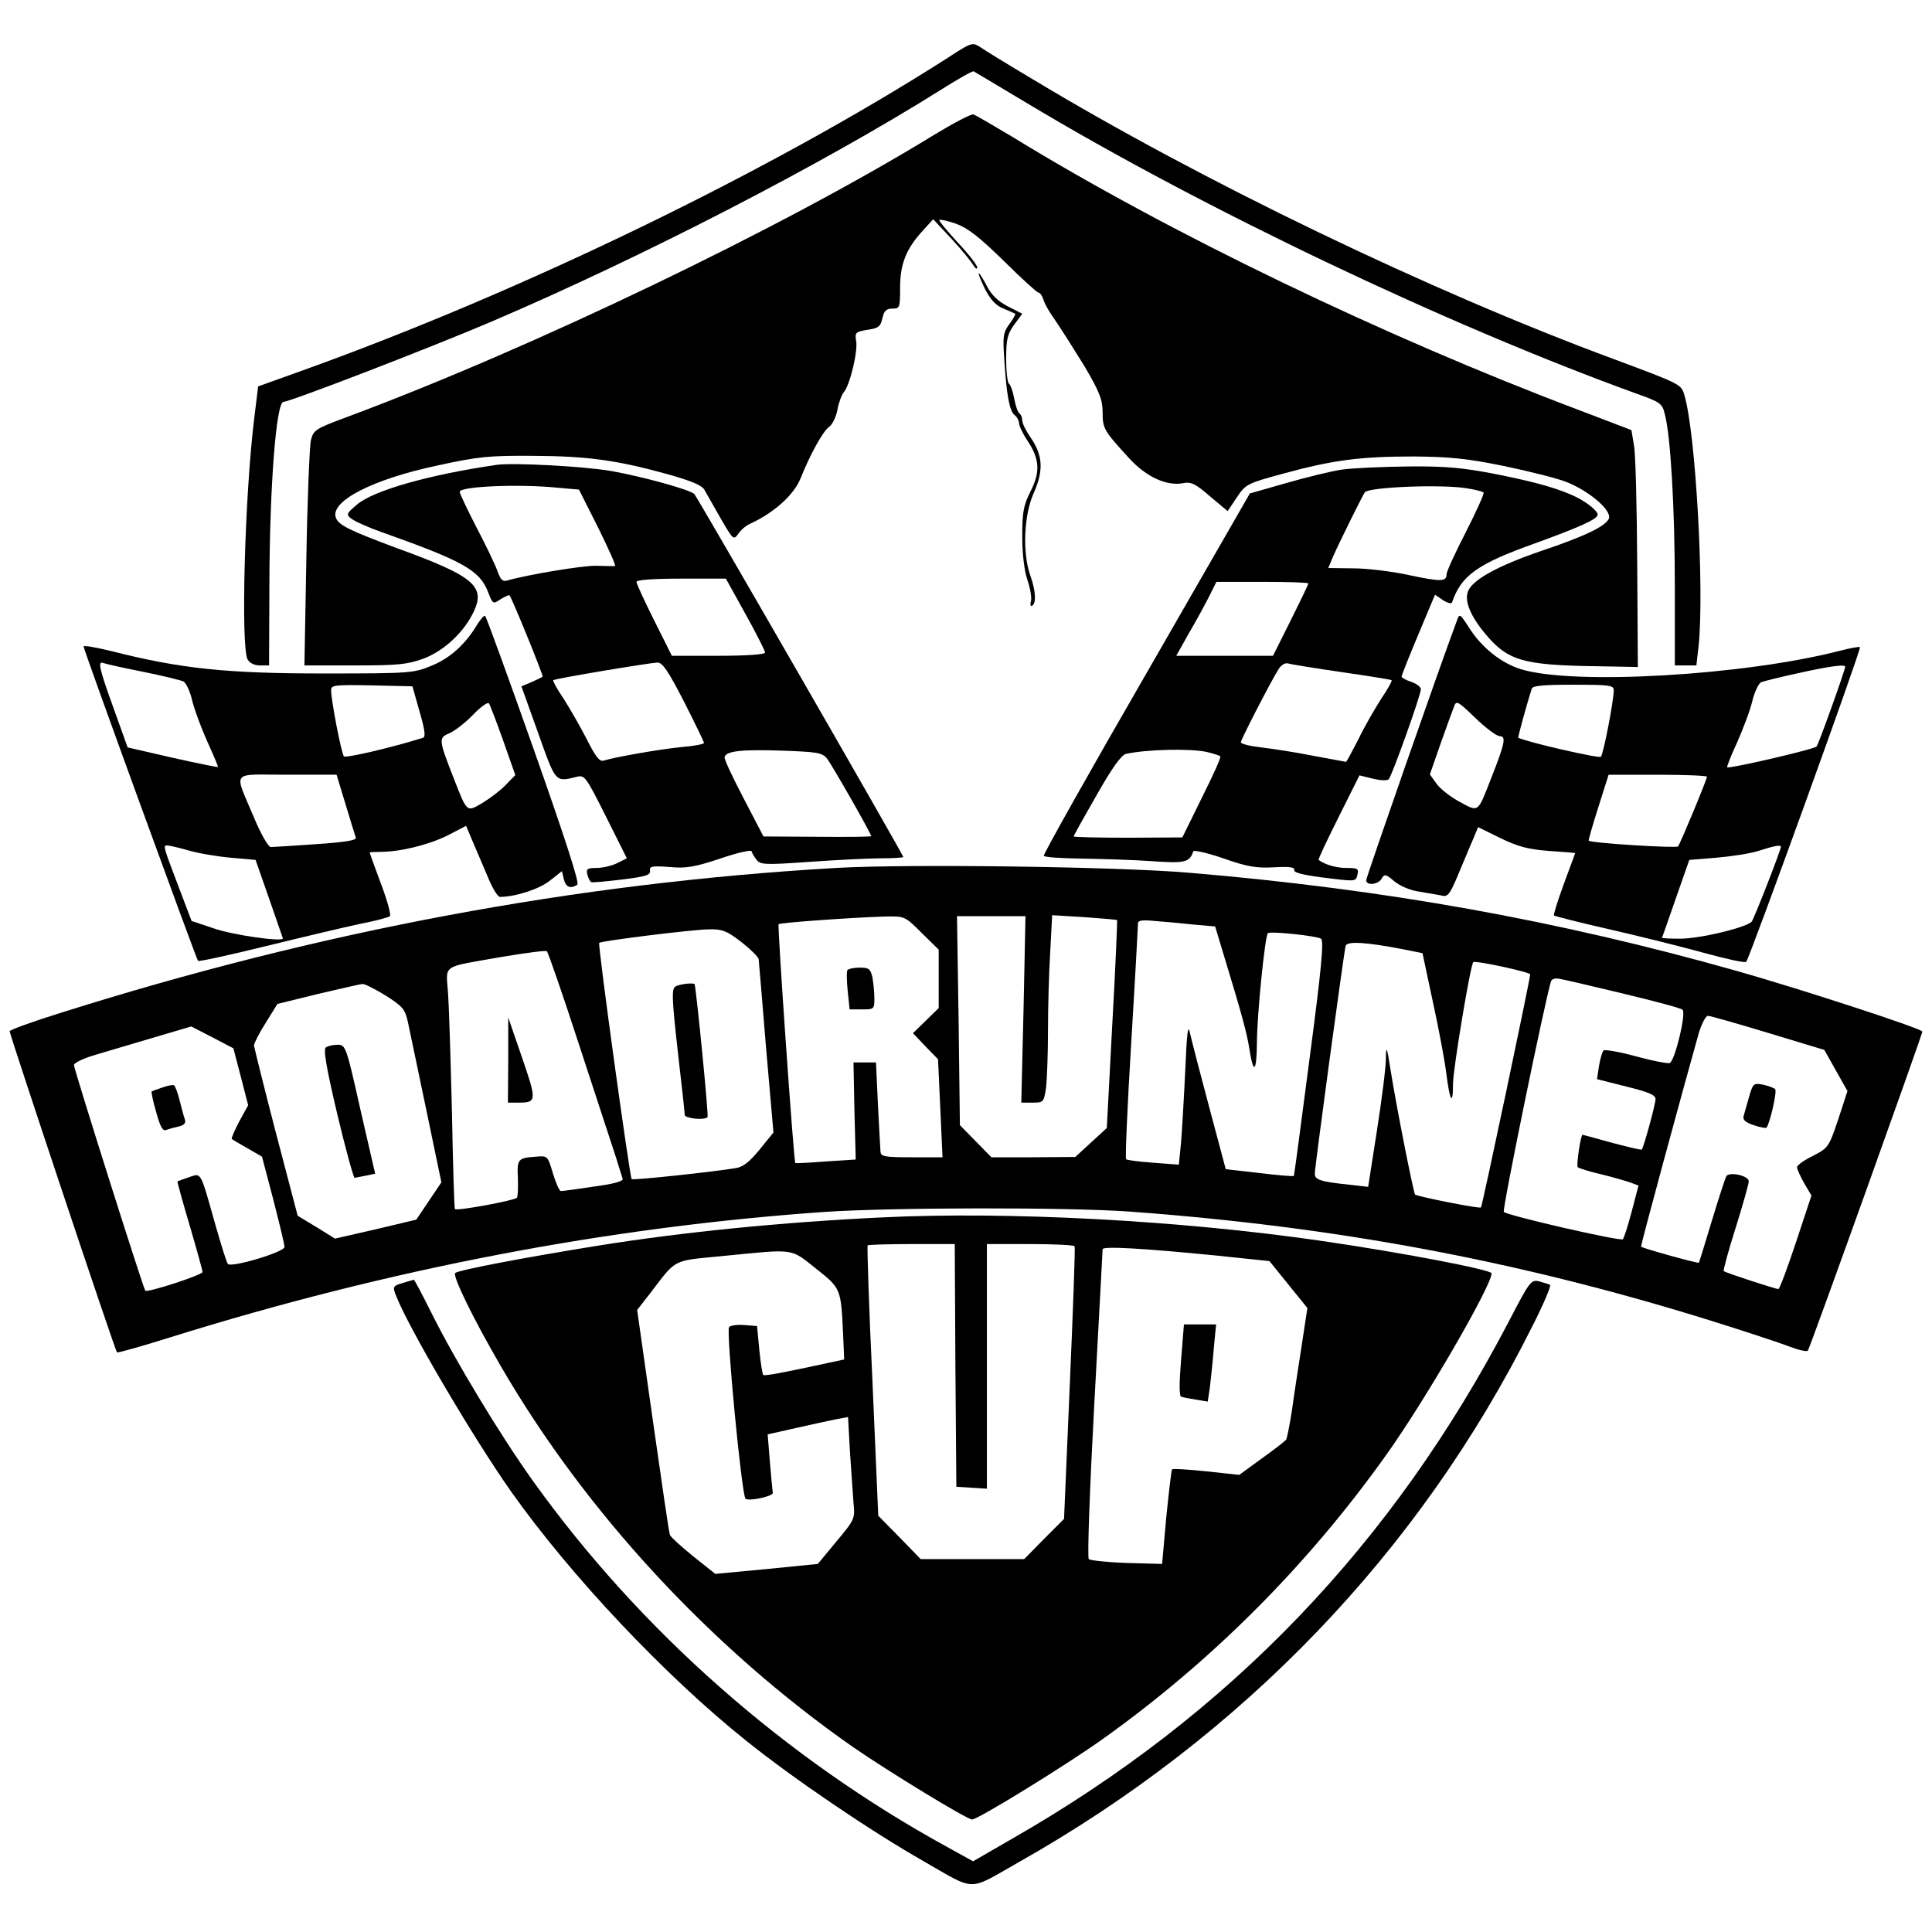 <?xml version="1.0" standalone="no"?>
<!DOCTYPE svg PUBLIC "-//W3C//DTD SVG 20010904//EN"
 "http://www.w3.org/TR/2001/REC-SVG-20010904/DTD/svg10.dtd">
<svg version="1.0" xmlns="http://www.w3.org/2000/svg"
 width="601pt" height="601pt" viewBox="0 0 601 601"
 preserveAspectRatio="xMidYMid meet">
<g transform="translate(0,601) scale(0.1,-0.1)"
fill="#000000" stroke="none">
<path d="M2948 5830 c-552 -353 -1327 -729 -2014 -975 l-131 -47 -12 -98 c-30
-243 -42 -710 -21 -751 7 -12 21 -19 39 -19 l28 0 1 253 c1 305 21 567 44 567
20 0 456 168 648 250 470 201 1030 490 1399 722 51 32 96 58 100 56 3 -2 78
-46 166 -99 546 -328 1306 -690 1897 -904 73 -26 79 -30 87 -64 18 -68 31
-293 31 -537 l0 -244 34 0 33 0 7 61 c18 176 -9 660 -44 779 -10 35 -11 35
-220 113 -571 211 -1281 553 -1810 872 -74 44 -146 88 -160 98 -25 16 -27 16
-102 -33z"/>
<path d="M2905 5590 c-471 -289 -1250 -663 -1825 -877 -100 -37 -105 -41 -113
-73 -4 -19 -11 -185 -14 -367 l-6 -333 156 0 c135 0 164 3 214 21 66 25 128
84 158 149 35 77 -4 109 -238 194 -150 56 -183 72 -192 95 -20 51 113 120 316
163 128 28 162 31 299 30 167 -1 258 -13 420 -58 73 -21 105 -34 112 -49 6
-11 29 -51 50 -88 39 -67 40 -68 55 -47 8 12 25 26 37 31 74 34 135 89 156
140 29 73 70 148 89 161 11 8 22 32 26 53 4 22 13 47 20 55 19 22 45 130 38
161 -4 24 -1 27 35 33 35 5 41 10 47 36 5 23 12 30 31 30 23 0 24 3 24 65 0
74 19 122 72 179 l31 34 56 -60 c31 -33 61 -70 68 -82 7 -11 12 -15 13 -8 0 7
-27 42 -61 78 -33 36 -59 67 -57 70 3 2 26 -3 52 -12 36 -13 71 -40 148 -115
55 -55 104 -99 108 -99 5 0 12 -10 16 -22 3 -13 21 -43 39 -68 17 -25 57 -88
89 -140 47 -80 56 -104 56 -143 0 -50 4 -57 83 -143 53 -58 117 -87 168 -77
24 5 38 -2 83 -41 l55 -46 28 42 c28 42 32 44 146 75 154 42 239 53 405 53
110 -1 164 -6 277 -29 77 -16 166 -38 197 -50 71 -28 142 -88 133 -114 -10
-24 -76 -56 -214 -102 -133 -46 -212 -89 -225 -126 -11 -32 11 -82 65 -143 61
-69 112 -84 305 -88 l159 -3 -2 320 c-1 176 -5 342 -10 369 l-8 48 -165 63
c-604 228 -1271 549 -1757 847 -62 37 -118 70 -125 72 -7 2 -62 -27 -123 -64z"/>
<path d="M3064 5111 c18 -34 34 -52 58 -61 18 -8 35 -15 36 -16 2 -1 -6 -16
-18 -32 -19 -26 -21 -38 -16 -108 7 -112 16 -162 32 -175 8 -6 14 -18 14 -25
0 -8 11 -32 25 -53 39 -58 42 -98 11 -159 -22 -44 -26 -64 -26 -140 0 -55 6
-106 16 -136 9 -26 14 -56 11 -66 -3 -11 -1 -18 4 -14 13 8 11 46 -6 94 -25
70 -20 189 11 257 31 70 28 117 -10 172 -14 20 -26 44 -26 53 0 9 -4 19 -9 22
-5 4 -12 24 -16 46 -4 22 -11 42 -16 46 -5 3 -9 38 -9 78 0 61 4 77 25 106
l25 34 -45 23 c-31 16 -51 36 -65 63 -11 22 -23 40 -25 40 -3 0 6 -22 19 -49z"/>
<path d="M1545 4564 c-212 -31 -384 -80 -435 -124 -33 -28 -34 -31 -16 -44 10
-8 52 -27 95 -42 251 -89 303 -118 329 -185 15 -39 16 -39 39 -23 14 8 26 14
28 12 7 -7 106 -250 103 -253 -2 -2 -17 -9 -35 -17 l-31 -13 52 -145 c55 -155
53 -153 118 -137 27 7 29 4 93 -123 l65 -130 -30 -15 c-16 -8 -45 -15 -64 -15
-29 0 -33 -3 -29 -20 3 -11 8 -22 12 -24 3 -2 47 2 96 8 74 9 90 14 87 28 -2
13 6 15 60 11 53 -5 79 0 158 26 52 18 96 28 98 23 1 -5 8 -17 15 -26 12 -16
25 -17 166 -7 84 6 184 11 222 11 38 0 69 2 69 4 0 7 -641 1120 -650 1129 -13
14 -168 56 -260 72 -89 15 -304 26 -355 19z m188 -71 l68 -6 60 -119 c32 -65
56 -118 52 -119 -5 0 -31 0 -58 1 -42 1 -211 -27 -278 -46 -13 -4 -20 3 -29
28 -6 18 -35 79 -65 136 -29 56 -53 107 -53 112 0 17 183 25 303 13z m586
-393 c34 -61 61 -115 61 -120 0 -6 -59 -10 -145 -10 l-145 0 -55 110 c-30 60
-55 114 -55 120 0 6 51 10 139 10 l139 0 61 -110z m-191 -273 c34 -67 62 -125
62 -128 0 -4 -32 -10 -71 -13 -69 -7 -205 -31 -241 -42 -13 -4 -25 11 -53 67
-20 39 -53 96 -72 126 -20 29 -34 55 -32 57 4 5 293 53 324 55 16 0 33 -25 83
-122z m444 -176 c16 -20 138 -234 138 -242 0 -2 -75 -3 -167 -2 l-168 1 -62
119 c-34 65 -61 122 -59 128 5 19 53 24 176 20 111 -4 127 -6 142 -24z"/>
<path d="M4173 4549 c-33 -5 -111 -24 -173 -42 l-112 -32 -322 -560 c-178
-308 -321 -563 -319 -567 2 -5 57 -8 121 -9 64 -1 162 -4 217 -8 100 -7 116
-4 127 31 2 4 44 -5 93 -22 74 -26 102 -31 158 -28 48 3 66 0 63 -8 -3 -8 24
-15 83 -23 112 -14 108 -14 114 9 4 18 0 20 -35 20 -32 0 -68 11 -86 25 -2 2
26 61 62 133 l65 130 41 -10 c24 -6 45 -7 50 -2 10 10 100 262 100 280 0 7
-13 17 -30 23 -16 5 -30 13 -30 16 0 4 23 62 52 131 l52 124 25 -17 c14 -9 26
-12 28 -7 28 83 79 120 256 183 140 51 197 76 197 90 0 11 -30 36 -65 54 -53
26 -121 46 -251 72 -104 20 -154 25 -273 24 -80 -1 -174 -5 -208 -10z m390
-58 c26 -4 49 -10 52 -13 3 -3 -22 -58 -55 -123 -33 -64 -60 -123 -60 -131 0
-24 -17 -24 -117 -3 -54 12 -132 21 -174 21 l-77 1 15 36 c16 37 93 193 99
200 15 16 240 25 317 12z m-493 -296 c0 -3 -25 -55 -55 -115 l-55 -110 -150 0
-151 0 41 73 c23 39 51 91 63 115 l21 42 143 0 c79 0 143 -2 143 -5z m105
-276 c83 -12 152 -23 154 -25 2 -2 -12 -28 -32 -57 -19 -30 -52 -86 -71 -126
-20 -39 -37 -71 -39 -71 -1 0 -47 9 -102 19 -55 11 -128 22 -162 26 -35 4 -63
11 -63 16 0 8 90 183 117 227 9 14 21 21 31 18 9 -3 85 -15 167 -27z m-422
-248 c21 -5 41 -11 43 -14 3 -3 -23 -60 -57 -128 l-61 -124 -169 -1 c-93 0
-169 2 -169 4 0 3 32 60 71 128 50 88 77 125 92 129 66 14 199 17 250 6z"/>
<path d="M1485 4068 c-36 -61 -85 -106 -143 -129 -55 -23 -66 -24 -337 -24
-300 0 -444 15 -656 69 -49 12 -89 19 -89 15 0 -10 351 -973 356 -978 2 -3 98
18 212 46 114 28 245 59 292 69 47 9 88 20 93 24 4 3 -8 49 -28 101 -19 52
-35 95 -35 97 0 1 15 2 33 2 62 0 151 22 209 51 l58 30 18 -43 c10 -24 31 -73
47 -110 15 -38 33 -68 40 -68 48 0 122 24 155 50 l38 30 6 -25 c6 -25 21 -31
42 -17 7 5 -38 144 -135 419 -80 226 -148 414 -152 417 -3 3 -13 -9 -24 -26z
m-1039 -148 c60 -12 116 -26 125 -30 8 -5 21 -32 27 -60 7 -28 28 -85 47 -127
19 -42 34 -77 33 -79 -2 -1 -66 12 -142 29 l-139 32 -43 120 c-47 130 -51 150
-31 142 8 -3 63 -15 123 -27z m859 -123 c16 -55 20 -79 11 -82 -95 -30 -241
-64 -246 -58 -8 8 -40 175 -40 206 0 16 11 17 126 15 l127 -3 22 -78z m260
-90 l38 -108 -29 -30 c-16 -17 -49 -42 -72 -56 -51 -30 -48 -33 -91 77 -47
120 -47 125 -13 139 16 7 49 32 73 57 23 24 46 41 50 36 3 -4 23 -56 44 -115z
m-490 -199 c15 -51 30 -98 32 -104 3 -8 -35 -14 -124 -20 -70 -5 -134 -9 -141
-9 -7 0 -31 41 -52 92 -63 150 -75 133 103 133 l154 0 28 -92z m-490 -143 c29
-9 88 -19 131 -23 l79 -7 42 -120 c23 -66 42 -122 43 -124 1 -12 -155 10 -215
31 l-69 23 -38 100 c-51 134 -51 135 -38 135 7 0 36 -7 65 -15z"/>
<path d="M4532 4079 c-53 -141 -282 -798 -282 -807 0 -18 38 -14 48 5 9 15 13
14 40 -9 19 -15 49 -28 79 -32 26 -4 57 -10 69 -12 17 -5 25 5 49 63 16 37 36
87 46 109 l17 41 69 -34 c54 -26 85 -35 151 -40 45 -3 82 -6 82 -7 0 -1 -16
-43 -35 -95 -19 -52 -33 -96 -31 -99 3 -2 80 -22 173 -43 92 -21 224 -54 293
-73 69 -19 128 -32 132 -28 10 10 359 974 354 979 -2 2 -31 -3 -65 -12 -296
-76 -825 -107 -989 -57 -62 19 -124 68 -163 131 -28 43 -29 43 -37 20z m1208
-143 c0 -10 -83 -242 -89 -248 -7 -9 -272 -70 -278 -65 -2 2 12 37 31 78 18
41 40 98 47 128 7 29 20 56 28 59 8 3 60 16 115 28 99 22 146 28 146 20z
m-720 -73 c0 -33 -32 -198 -40 -207 -6 -6 -228 45 -257 59 -2 1 29 113 42 153
3 9 38 12 130 12 112 0 125 -2 125 -17z m-355 -143 c21 0 17 -21 -26 -130 -43
-110 -38 -107 -99 -74 -28 15 -61 41 -72 57 l-20 28 32 92 c18 51 37 103 42
116 8 23 10 23 68 -33 32 -31 66 -56 75 -56z m645 -126 c0 -9 -83 -208 -90
-217 -5 -6 -270 10 -278 18 -1 1 12 48 30 104 l32 101 153 0 c84 0 153 -3 153
-6z m230 -218 c0 -10 -83 -223 -91 -233 -16 -18 -160 -53 -222 -53 -31 0 -57
1 -57 3 1 1 20 56 43 122 l42 120 85 7 c47 4 105 13 130 21 46 15 70 20 70 13z"/>
<path d="M2600 3310 c-810 -47 -1605 -196 -2412 -451 -87 -27 -158 -53 -158
-57 0 -10 328 -994 334 -999 2 -2 77 19 166 47 682 213 1362 343 2035 390 206
14 756 15 950 1 638 -47 1198 -151 1790 -334 116 -36 234 -75 262 -86 29 -11
55 -17 57 -12 8 12 356 983 356 992 0 9 -384 134 -575 188 -558 158 -1098 255
-1705 306 -220 19 -875 28 -1100 15z m267 -202 l53 -52 0 -91 0 -91 -40 -39
-40 -39 39 -41 39 -40 7 -152 7 -153 -96 0 c-84 0 -96 2 -97 18 -1 9 -4 76 -8
147 l-6 130 -35 0 -35 0 3 -151 4 -151 -93 -6 c-51 -4 -93 -6 -95 -5 -5 6 -56
739 -52 743 5 5 231 21 333 24 59 1 60 1 112 -51z m317 -238 l-7 -290 35 0
c34 0 35 1 42 46 3 26 6 106 6 178 0 72 3 182 7 245 l6 114 100 -6 c55 -4 101
-8 102 -9 1 -2 -5 -148 -15 -325 l-17 -322 -49 -45 -49 -45 -130 -1 -131 0
-49 50 -49 50 -4 325 -5 325 107 0 106 0 -6 -290z m528 264 l68 -6 29 -96 c54
-177 70 -237 77 -282 13 -84 23 -77 24 15 0 87 25 333 34 342 7 7 151 -8 165
-17 10 -5 2 -91 -35 -371 -26 -200 -48 -365 -49 -367 -2 -2 -50 2 -107 9
l-105 12 -51 191 c-28 105 -55 209 -60 231 -6 32 -10 7 -15 -115 -4 -85 -10
-186 -13 -224 l-7 -69 -79 6 c-44 3 -82 8 -85 11 -3 3 4 167 16 363 12 197 21
364 21 371 0 9 14 11 53 7 28 -2 82 -7 119 -11z m-1405 -55 c29 -23 53 -47 53
-53 1 -6 11 -130 23 -275 l23 -264 -43 -53 c-32 -39 -52 -55 -76 -58 -72 -12
-318 -38 -322 -34 -6 6 -106 730 -101 735 6 6 285 41 340 42 43 1 56 -4 103
-40z m2058 -22 l60 -12 32 -150 c18 -82 37 -183 42 -223 11 -89 21 -104 21
-33 0 44 54 369 63 378 6 6 177 -31 177 -38 0 -15 -149 -721 -153 -725 -4 -5
-198 34 -205 40 -5 5 -59 278 -76 386 -12 77 -14 80 -15 35 0 -27 -13 -128
-28 -224 l-27 -173 -61 7 c-87 9 -105 15 -105 34 0 21 91 692 96 709 5 15 66
11 179 -11z m-2562 -302 c52 -159 103 -315 113 -345 9 -30 19 -60 21 -67 3 -7
-27 -16 -89 -24 -51 -8 -97 -14 -103 -14 -5 0 -16 25 -25 55 -16 54 -17 55
-51 52 -58 -4 -61 -7 -58 -67 1 -30 0 -57 -3 -61 -10 -9 -188 -42 -193 -35 -2
4 -6 137 -9 296 -4 160 -9 327 -12 372 -6 96 -27 82 171 117 72 12 133 20 136
17 4 -3 50 -136 102 -296z m3247 164 c96 -23 179 -45 184 -50 12 -11 -24 -160
-40 -166 -7 -2 -54 7 -105 21 -51 14 -97 22 -101 18 -4 -4 -10 -26 -14 -48
l-6 -41 91 -23 c69 -17 91 -26 91 -39 0 -16 -37 -151 -43 -157 -1 -2 -43 8
-92 21 -50 14 -91 25 -92 25 -6 0 -20 -96 -15 -101 4 -3 37 -14 73 -22 37 -9
78 -21 92 -26 l24 -9 -21 -80 c-12 -45 -24 -84 -28 -87 -7 -7 -357 73 -370 85
-6 5 131 672 147 718 3 7 14 10 27 7 13 -2 102 -23 198 -46z m-3850 -6 c53
-34 60 -42 69 -83 5 -25 31 -147 57 -272 l47 -226 -39 -58 -39 -58 -126 -30
-127 -29 -58 36 -58 35 -68 259 c-37 142 -67 264 -68 271 0 6 16 38 37 71 l36
58 126 31 c69 16 132 31 139 31 6 1 39 -16 72 -36z m4300 -116 l175 -53 36
-64 36 -64 -29 -89 c-29 -86 -31 -88 -79 -113 -27 -13 -49 -29 -49 -35 0 -5
10 -28 22 -49 l23 -39 -48 -145 c-27 -81 -51 -146 -55 -146 -8 0 -165 51 -170
56 -2 1 14 62 37 134 23 73 41 138 41 145 0 18 -60 31 -70 16 -3 -6 -24 -69
-45 -139 -21 -70 -39 -128 -40 -130 -3 -3 -176 45 -180 50 -2 3 131 492 180
666 9 28 21 52 28 52 7 0 91 -24 187 -53z m-4751 -136 l23 -89 -28 -51 c-15
-28 -25 -53 -23 -54 2 -2 24 -15 49 -29 l45 -26 35 -133 c19 -74 35 -140 35
-148 0 -16 -165 -65 -176 -53 -4 4 -21 59 -39 122 -48 170 -43 161 -82 148
-18 -6 -34 -12 -36 -13 -1 -1 16 -63 38 -137 22 -75 40 -140 40 -145 0 -9
-172 -65 -178 -58 -6 6 -222 689 -222 702 0 6 26 19 58 29 31 9 113 34 182 54
l125 37 66 -34 65 -34 23 -88z"/>
<path d="M2636 2992 c-3 -5 -2 -34 1 -65 l6 -57 38 0 c38 0 39 1 39 34 0 18
-3 48 -6 65 -6 27 -11 31 -40 31 -18 0 -35 -4 -38 -8z"/>
<path d="M2101 2941 c-12 -8 -11 -36 7 -198 12 -103 22 -194 22 -201 0 -11 61
-18 71 -7 4 3 -34 387 -40 413 -2 6 -48 1 -60 -7z"/>
<path d="M1581 2713 l-1 -133 33 0 c57 0 57 6 11 140 l-43 125 0 -132z"/>
<path d="M1014 2752 c-9 -5 1 -63 35 -207 26 -110 51 -199 54 -199 4 1 20 4
36 7 l28 6 -46 200 c-44 197 -46 201 -71 201 -14 0 -30 -4 -36 -8z"/>
<path d="M5441 2598 c-7 -23 -14 -50 -17 -60 -3 -12 5 -19 31 -28 20 -7 38
-10 40 -8 10 11 34 113 27 120 -4 4 -21 10 -38 14 -29 5 -31 4 -43 -38z"/>
<path d="M505 2627 c-16 -5 -31 -11 -33 -12 -2 -2 4 -31 14 -65 12 -45 21 -60
31 -55 8 3 26 8 40 11 16 4 22 11 18 22 -3 8 -10 34 -16 58 -6 25 -14 46 -18
48 -3 2 -19 -1 -36 -7z"/>
<path d="M2745 2223 c-316 -15 -623 -46 -885 -88 -230 -37 -434 -76 -444 -85
-9 -9 57 -144 142 -290 264 -455 655 -877 1096 -1185 107 -74 354 -225 370
-225 18 0 291 168 406 250 338 241 636 539 880 881 120 167 330 529 330 568 0
11 -281 65 -530 101 -440 64 -976 92 -1365 73z m227 -460 l3 -378 48 -3 47 -3
0 380 0 381 134 0 c74 0 137 -3 139 -7 2 -5 -5 -197 -15 -428 l-18 -420 -62
-62 -62 -63 -161 0 -161 0 -66 68 -66 67 -18 418 c-11 230 -17 421 -15 423 2
2 64 4 138 4 l133 0 2 -377z m815 341 l162 -17 59 -73 59 -73 -18 -118 c-10
-65 -24 -155 -30 -200 -7 -45 -15 -85 -18 -91 -3 -5 -37 -31 -76 -59 l-70 -51
-102 11 c-57 6 -105 9 -107 6 -2 -2 -10 -69 -18 -149 l-13 -145 -110 3 c-60 2
-114 8 -118 12 -5 4 3 221 17 481 14 261 26 478 26 483 0 10 125 3 357 -20z
m-1249 -40 c79 -63 78 -61 85 -211 l3 -72 -51 -11 c-143 -31 -197 -41 -201
-37 -2 2 -8 37 -12 78 l-7 74 -39 3 c-21 2 -43 -1 -48 -6 -10 -10 39 -521 51
-534 9 -9 86 7 85 18 -1 5 -5 48 -9 95 l-7 87 89 20 c48 11 104 23 124 27 l37
7 6 -109 c4 -59 9 -130 11 -158 5 -49 4 -52 -53 -120 l-58 -70 -160 -16 -159
-15 -69 55 c-37 30 -70 60 -72 66 -3 6 -26 166 -53 355 l-49 345 39 50 c86
112 67 102 229 118 225 22 207 25 288 -39z"/>
<path d="M3674 1779 c-6 -74 -6 -113 1 -114 6 -2 26 -6 46 -9 l36 -6 7 47 c3
27 9 81 12 121 l7 72 -50 0 -50 0 -9 -111z"/>
<path d="M1253 2019 c-30 -9 -32 -11 -22 -37 37 -98 240 -443 359 -612 186
-263 480 -574 730 -774 148 -119 387 -281 550 -374 169 -97 138 -96 297 -6
699 394 1249 967 1598 1665 36 70 61 130 57 132 -4 2 -19 7 -34 11 -25 6 -29
1 -93 -122 -362 -695 -869 -1224 -1545 -1611 l-123 -71 -76 42 c-509 278 -960
676 -1293 1141 -101 141 -243 376 -317 525 -28 56 -52 102 -54 101 -1 0 -16
-5 -34 -10z"/>
</g>
</svg>

